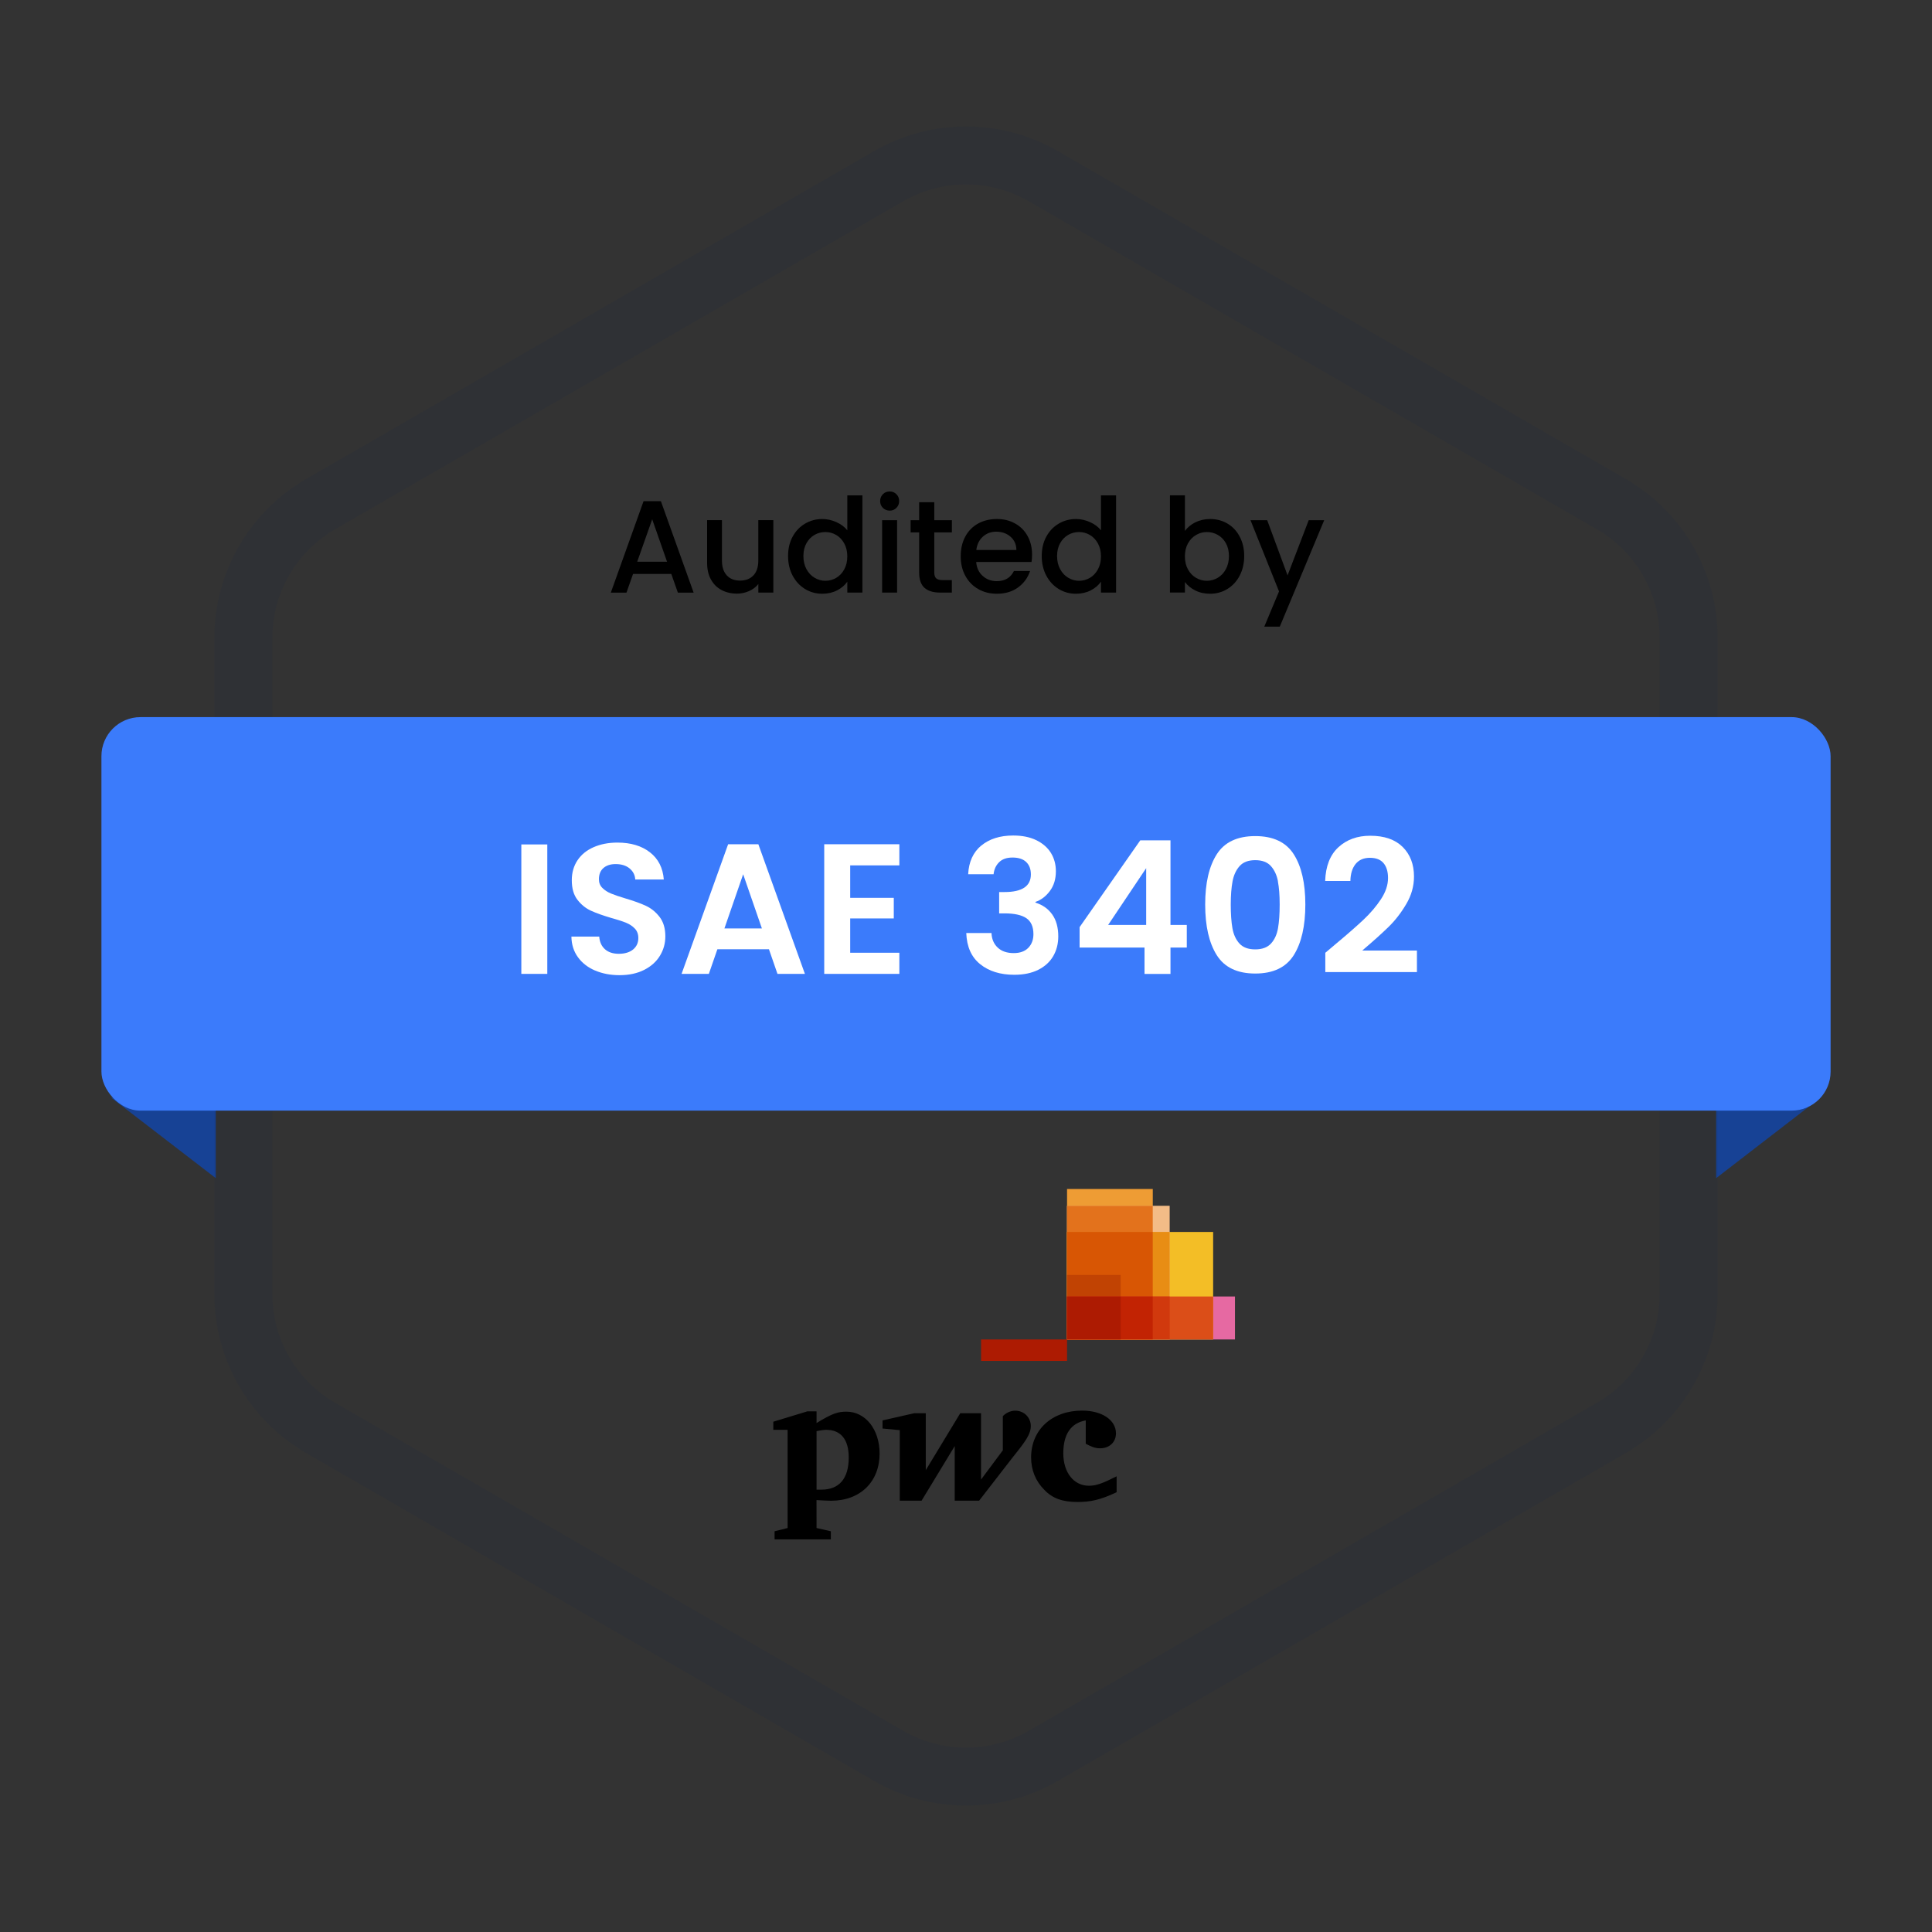 <?xml version="1.0" encoding="UTF-8"?>
<svg xmlns="http://www.w3.org/2000/svg" id="Layer_1" data-name="Layer 1" viewBox="0 0 500 500">
  <rect x="0" y="0" width="500" height="500" fill="#333333" stroke="none"/>
  <defs>
    <style>
      .cls-1 {
        fill: none;
        opacity: .1;
        stroke: #0d254a;
        stroke-linejoin: round;
        stroke-width: 15px;
      }

      .cls-2 {
        fill: #174295;
      }

      .cls-2, .cls-3, .cls-4, .cls-5, .cls-6, .cls-7, .cls-8, .cls-9, .cls-10, .cls-11, .cls-12, .cls-13, .cls-14, .cls-15, .cls-16, .cls-17 {
        stroke-width: 0px;
      }

      .cls-3 {
        fill: #e88d14;
      }

      .cls-4 {
        fill: #d1390d;
      }

      .cls-5 {
        fill: #e669a2;
      }

      .cls-6 {
        fill: #000;
      }

      .cls-7 {
        fill: #ad1b02;
      }

      .cls-8 {
        fill: #d85604;
      }

      .cls-9 {
        fill: #c14303;
      }

      .cls-10 {
        fill: #db4e18;
      }

      .cls-11 {
        fill: #ee9c34;
      }

      .cls-12 {
        fill: #e3721c;
      }

      .cls-13 {
        fill: #f3be26;
      }

      .cls-14 {
        fill: #c22303;
      }

      .cls-15 {
        fill: #3b7bfb;
      }

      .cls-16 {
        fill: #fff;
      }

      .cls-17 {
        fill: #f3bc87;
      }
    </style>
  </defs>
  <g>
    <polygon class="cls-2" points="55.85 304.91 28.76 284.06 55.85 284.06 55.85 304.91"></polygon>
    <polygon class="cls-2" points="444.13 304.91 471.17 284.06 444.13 284.06 444.13 304.91"></polygon>
  </g>
  <path class="cls-1" d="M437.03,334.89v-169.77c0-14.29-7.62-27.5-20-34.64l-147.03-84.89c-12.38-7.15-27.62-7.15-40,0l-147.03,84.89c-12.38,7.15-20,20.35-20,34.64v169.77c0,14.29,7.62,27.5,20,34.64l147.03,84.89c12.38,7.15,27.62,7.15,40,0l147.03-84.89c12.38-7.15,20-20.35,20-34.64Z"></path>
  <rect class="cls-15" x="26.25" y="185.59" width="447.51" height="101.84" rx="10.11" ry="10.11"></rect>
  <g>
    <path class="cls-16" d="M141.64,218.54v33.5h-6.72v-33.5h6.72Z"></path>
    <path class="cls-16" d="M154,251.17c-1.87-.8-3.35-1.95-4.44-3.46-1.09-1.5-1.65-3.28-1.68-5.33h7.2c.1,1.38.58,2.46,1.46,3.26.88.8,2.09,1.2,3.62,1.2s2.8-.38,3.7-1.13c.9-.75,1.34-1.74,1.34-2.95,0-.99-.3-1.81-.91-2.45-.61-.64-1.37-1.14-2.28-1.51-.91-.37-2.17-.78-3.77-1.22-2.18-.64-3.94-1.27-5.3-1.89-1.36-.62-2.53-1.57-3.5-2.83-.98-1.26-1.46-2.95-1.46-5.06,0-1.98.5-3.71,1.49-5.18.99-1.47,2.38-2.6,4.18-3.38,1.79-.78,3.84-1.18,6.14-1.18,3.46,0,6.26.84,8.42,2.52,2.16,1.68,3.35,4.03,3.58,7.03h-7.39c-.06-1.15-.55-2.1-1.46-2.86-.91-.75-2.12-1.13-3.62-1.13-1.31,0-2.36.34-3.14,1.01-.78.67-1.18,1.65-1.18,2.93,0,.9.3,1.64.89,2.23.59.59,1.33,1.07,2.21,1.44.88.37,2.12.79,3.72,1.27,2.18.64,3.95,1.28,5.33,1.92,1.38.64,2.56,1.6,3.55,2.88.99,1.28,1.49,2.96,1.49,5.04,0,1.79-.46,3.46-1.39,4.99-.93,1.54-2.29,2.76-4.08,3.67-1.79.91-3.92,1.37-6.38,1.37-2.34,0-4.44-.4-6.31-1.2Z"></path>
    <path class="cls-16" d="M199,245.66h-13.34l-2.21,6.38h-7.06l12.05-33.55h7.82l12.05,33.55h-7.1l-2.21-6.38ZM197.18,240.28l-4.85-14.02-4.85,14.02h9.7Z"></path>
    <path class="cls-16" d="M220.03,223.96v8.4h11.28v5.33h-11.28v8.88h12.72v5.47h-19.44v-33.55h19.44v5.47h-12.72Z"></path>
    <path class="cls-16" d="M253.94,218.85c2.1-1.74,4.86-2.62,8.28-2.62,2.34,0,4.34.41,6,1.22,1.66.82,2.92,1.92,3.77,3.31.85,1.39,1.27,2.97,1.27,4.73,0,2.02-.52,3.72-1.56,5.11-1.04,1.39-2.28,2.33-3.72,2.81v.19c1.86.58,3.3,1.6,4.34,3.07,1.04,1.47,1.56,3.36,1.56,5.66,0,1.92-.44,3.63-1.32,5.14-.88,1.5-2.18,2.68-3.89,3.53-1.71.85-3.77,1.27-6.17,1.27-3.62,0-6.56-.91-8.83-2.74-2.27-1.82-3.47-4.51-3.6-8.06h6.53c.06,1.57.6,2.82,1.61,3.77,1.01.95,2.39,1.42,4.15,1.42,1.63,0,2.89-.46,3.77-1.37.88-.91,1.32-2.09,1.32-3.53,0-1.92-.61-3.29-1.82-4.13-1.22-.83-3.1-1.25-5.66-1.25h-1.39v-5.52h1.39c4.54,0,6.82-1.52,6.82-4.56,0-1.38-.41-2.45-1.22-3.22s-1.99-1.15-3.53-1.15-2.66.41-3.48,1.22c-.82.82-1.29,1.85-1.42,3.1h-6.58c.16-3.2,1.29-5.67,3.38-7.42Z"></path>
    <path class="cls-16" d="M279.4,245.22v-5.28l15.7-22.46h7.82v21.89h4.22v5.86h-4.22v6.82h-6.72v-6.82h-16.8ZM296.63,224.68l-9.84,14.69h9.84v-14.69Z"></path>
    <path class="cls-16" d="M314.9,221.08c2-3.13,5.32-4.7,9.96-4.7s7.96,1.57,9.96,4.7c2,3.14,3,7.47,3,13.01s-1,9.94-3,13.11c-2,3.17-5.32,4.75-9.96,4.75s-7.96-1.58-9.96-4.75c-2-3.17-3-7.54-3-13.11s1-9.87,3-13.01ZM330.74,228.11c-.3-1.62-.91-2.93-1.82-3.96-.91-1.02-2.26-1.54-4.06-1.54s-3.14.51-4.06,1.54c-.91,1.03-1.52,2.34-1.82,3.96-.3,1.62-.46,3.61-.46,5.98s.14,4.47.43,6.12.9,2.97,1.82,3.98c.93,1.01,2.29,1.51,4.08,1.51s3.15-.5,4.08-1.51c.93-1.01,1.54-2.34,1.82-3.98.29-1.65.43-3.69.43-6.12s-.15-4.36-.46-5.98Z"></path>
    <path class="cls-16" d="M345.5,244.46c3.07-2.56,5.52-4.7,7.34-6.41,1.82-1.71,3.34-3.5,4.56-5.35,1.22-1.86,1.82-3.68,1.82-5.47,0-1.63-.38-2.91-1.15-3.84s-1.95-1.39-3.55-1.39-2.83.54-3.7,1.61c-.86,1.07-1.31,2.54-1.34,4.39h-6.53c.13-3.84,1.27-6.75,3.43-8.74,2.16-1.98,4.9-2.97,8.23-2.97,3.65,0,6.45.97,8.4,2.9,1.95,1.94,2.93,4.49,2.93,7.66,0,2.5-.67,4.88-2.02,7.15-1.34,2.27-2.88,4.25-4.61,5.93s-3.98,3.71-6.77,6.07h14.16v5.57h-23.71v-4.99l2.5-2.11Z"></path>
  </g>
  <g>
    <path id="path4061" class="cls-5" d="M319.61,346.65h-43.46v-11.12h43.46v11.12Z"></path>
    <path id="path4103" class="cls-13" d="M313.96,346.65h-37.81v-27.82h37.81v27.82h0Z"></path>
    <path id="path4089" class="cls-11" d="M298.34,346.65h-22.19v-38.94h22.19v38.94Z"></path>
    <path id="path4075" class="cls-17" d="M302.71,346.65h-26.56v-34.59h26.56v34.59Z"></path>
    <path id="path4688" class="cls-12" d="M276.14,312.06v34.58h22.19v-34.58h-22.19Z"></path>
    <path id="path4119" class="cls-7" d="M253.9,346.65h22.25v5.56h-22.25v-5.56h0Z"></path>
    <path id="path4698" class="cls-3" d="M276.14,318.82v27.82h26.58v-27.82h-26.58Z"></path>
    <path id="path4693" class="cls-8" d="M276.14,318.82v27.82h22.19v-27.82h-22.19Z"></path>
    <path id="path4117" class="cls-9" d="M290.03,346.65h-13.88v-16.7h13.88v16.7h0Z"></path>
    <path id="path4713" class="cls-10" d="M276.14,335.53v11.11h37.83v-11.11h-37.83Z"></path>
    <path id="path4708" class="cls-4" d="M276.14,335.53v11.11h26.58v-11.11h-26.58Z"></path>
    <path id="path4703" class="cls-14" d="M276.14,335.53v11.11h22.19v-11.11h-22.19Z"></path>
    <path id="path4625" class="cls-7" d="M276.14,335.53v11.11h13.9v-11.11h-13.9Z"></path>
    <g id="g2925">
      <path id="path2850" class="cls-6" d="M280.99,367.6c-3.79.67-5.81,3.53-5.81,8.5s2.69,8.41,6.65,8.41c1.94,0,3.62-.67,7.15-2.44v4.12c-4.29,2.02-6.82,2.52-10.18,2.52-3.79,0-6.48-.93-8.58-3.2-2.19-2.19-3.37-5.05-3.37-8.33,0-7.15,5.38-12.12,13.21-12.12,5.13,0,8.75,2.44,8.75,5.89,0,2.27-1.68,3.87-4.12,3.87-1.26,0-2.27-.42-3.7-1.18"></path>
      <path id="path2852" class="cls-6" d="M262.06,377.19c3.45-4.29,4.71-6.06,4.71-8.16s-1.68-3.95-4.04-3.95c-1.35,0-2.61.76-3.2,1.43v8.83l-5.64,7.57v-17.16h-5.38l-8.92,14.72v-14.72h-3.03l-8.16,1.85v2.1l4.46.42v18.26h5.64l8.58-14.14v14.14h6.31"></path>
      <path id="path2862" class="cls-6" d="M211.32,385.52h1.26c4.54,0,7.07-2.78,7.07-8.33,0-4.63-2.02-7.15-5.81-7.15-.5,0-1.26.08-2.52.34v15.14h0ZM211.32,395.45l3.7.84v2.1h-14.56v-2.1l3.37-.84v-25.41h-3.7v-2.1l8.83-2.69h2.36v3.03c4.12-2.52,5.55-2.94,7.74-2.94,4.88,0,8.58,4.54,8.58,10.85,0,7.24-4.96,12.2-12.54,12.2-.84,0-2.27-.08-3.79-.17"></path>
    </g>
  </g>
  <g>
    <path class="cls-6" d="M173.72,148.54h-9.89l-1.7,4.83h-4.05l8.47-23.66h4.49l8.47,23.66h-4.08l-1.7-4.83ZM172.63,145.37l-3.84-10.98-3.88,10.98h7.72Z"></path>
    <path class="cls-6" d="M200.14,134.63v18.73h-3.88v-2.21c-.61.77-1.41,1.38-2.4,1.82-.99.44-2.04.66-3.15.66-1.47,0-2.79-.31-3.96-.92-1.17-.61-2.08-1.52-2.75-2.72-.67-1.2-1-2.65-1-4.35v-11.02h3.84v10.44c0,1.68.42,2.96,1.26,3.86.84.9,1.98,1.34,3.43,1.34s2.6-.45,3.45-1.34c.85-.9,1.27-2.18,1.27-3.86v-10.44h3.88Z"></path>
    <path class="cls-6" d="M205.12,138.91c.78-1.45,1.85-2.58,3.2-3.38s2.85-1.21,4.5-1.21c1.22,0,2.43.27,3.62.8,1.19.53,2.14,1.24,2.84,2.12v-9.04h3.91v25.16h-3.91v-2.82c-.63.91-1.51,1.66-2.63,2.24s-2.41.88-3.86.88c-1.63,0-3.12-.41-4.47-1.24s-2.41-1.98-3.2-3.47c-.78-1.48-1.17-3.17-1.17-5.05s.39-3.55,1.17-5ZM218.48,140.62c-.53-.95-1.23-1.68-2.09-2.18-.86-.5-1.79-.75-2.79-.75s-1.93.24-2.79.73c-.86.49-1.56,1.2-2.09,2.14-.53.94-.8,2.06-.8,3.35s.27,2.43.8,3.4c.53.97,1.24,1.72,2.11,2.23.87.51,1.8.77,2.77.77s1.93-.25,2.79-.75c.86-.5,1.56-1.23,2.09-2.19.53-.96.8-2.09.8-3.38s-.27-2.41-.8-3.37Z"></path>
    <path class="cls-6" d="M228.49,131.44c-.48-.48-.71-1.07-.71-1.77s.24-1.29.71-1.77,1.07-.71,1.77-.71,1.26.24,1.73.71c.48.48.71,1.07.71,1.77s-.24,1.29-.71,1.77-1.05.71-1.73.71-1.29-.24-1.77-.71ZM232.17,134.63v18.73h-3.88v-18.73h3.88Z"></path>
    <path class="cls-6" d="M241.79,137.79v10.37c0,.7.16,1.21.49,1.51.33.31.89.46,1.68.46h2.38v3.23h-3.06c-1.75,0-3.08-.41-4.01-1.22-.93-.82-1.39-2.14-1.39-3.98v-10.37h-2.21v-3.16h2.21v-4.66h3.91v4.66h4.56v3.16h-4.56Z"></path>
    <path class="cls-6" d="M266.95,145.44h-14.31c.11,1.5.67,2.7,1.67,3.6,1,.91,2.22,1.36,3.67,1.36,2.08,0,3.56-.87,4.42-2.62h4.18c-.57,1.72-1.59,3.13-3.08,4.23s-3.33,1.65-5.52,1.65c-1.79,0-3.4-.4-4.81-1.21-1.42-.8-2.53-1.94-3.33-3.4s-1.21-3.16-1.21-5.08.39-3.62,1.17-5.08c.78-1.46,1.88-2.59,3.3-3.38,1.42-.79,3.04-1.19,4.88-1.19s3.34.39,4.73,1.16,2.46,1.85,3.23,3.25c.77,1.39,1.16,3,1.16,4.81,0,.7-.05,1.34-.14,1.9ZM263.04,142.32c-.02-1.43-.53-2.57-1.53-3.43-1-.86-2.23-1.29-3.71-1.29-1.34,0-2.48.43-3.43,1.28s-1.52,2-1.7,3.45h10.37Z"></path>
    <path class="cls-6" d="M270.77,138.91c.78-1.45,1.85-2.58,3.2-3.38s2.85-1.21,4.5-1.21c1.22,0,2.43.27,3.62.8,1.19.53,2.14,1.24,2.84,2.12v-9.04h3.91v25.16h-3.91v-2.82c-.63.91-1.51,1.66-2.63,2.24s-2.41.88-3.86.88c-1.63,0-3.12-.41-4.47-1.24s-2.41-1.98-3.2-3.47c-.78-1.48-1.17-3.17-1.17-5.05s.39-3.55,1.17-5ZM284.13,140.62c-.53-.95-1.23-1.68-2.09-2.18-.86-.5-1.79-.75-2.79-.75s-1.93.24-2.79.73c-.86.49-1.56,1.2-2.09,2.14-.53.94-.8,2.06-.8,3.35s.27,2.43.8,3.4c.53.97,1.24,1.72,2.11,2.23.87.51,1.8.77,2.77.77s1.93-.25,2.79-.75c.86-.5,1.56-1.23,2.09-2.19.53-.96.8-2.09.8-3.38s-.27-2.41-.8-3.37Z"></path>
    <path class="cls-6" d="M309.36,135.19c1.14-.58,2.42-.87,3.83-.87,1.65,0,3.15.4,4.49,1.19,1.34.79,2.39,1.92,3.16,3.38s1.16,3.13,1.16,5.01-.39,3.56-1.16,5.05c-.77,1.49-1.83,2.64-3.18,3.47s-2.84,1.24-4.47,1.24c-1.45,0-2.74-.28-3.86-.85s-2.01-1.29-2.67-2.18v2.72h-3.88v-25.16h3.88v9.21c.66-.91,1.56-1.65,2.7-2.23ZM317.25,140.56c-.53-.94-1.24-1.65-2.11-2.14-.87-.49-1.81-.73-2.81-.73s-1.9.25-2.77.75c-.87.5-1.58,1.22-2.11,2.18s-.8,2.07-.8,3.37.27,2.42.8,3.38c.53.96,1.24,1.69,2.11,2.19.87.5,1.8.75,2.77.75s1.93-.26,2.81-.77c.87-.51,1.58-1.25,2.11-2.23s.8-2.11.8-3.4-.27-2.41-.8-3.35Z"></path>
    <path class="cls-6" d="M342.7,134.63l-11.49,27.54h-4.01l3.81-9.11-7.38-18.43h4.32l5.27,14.28,5.47-14.28h4.01Z"></path>
  </g>
</svg>
